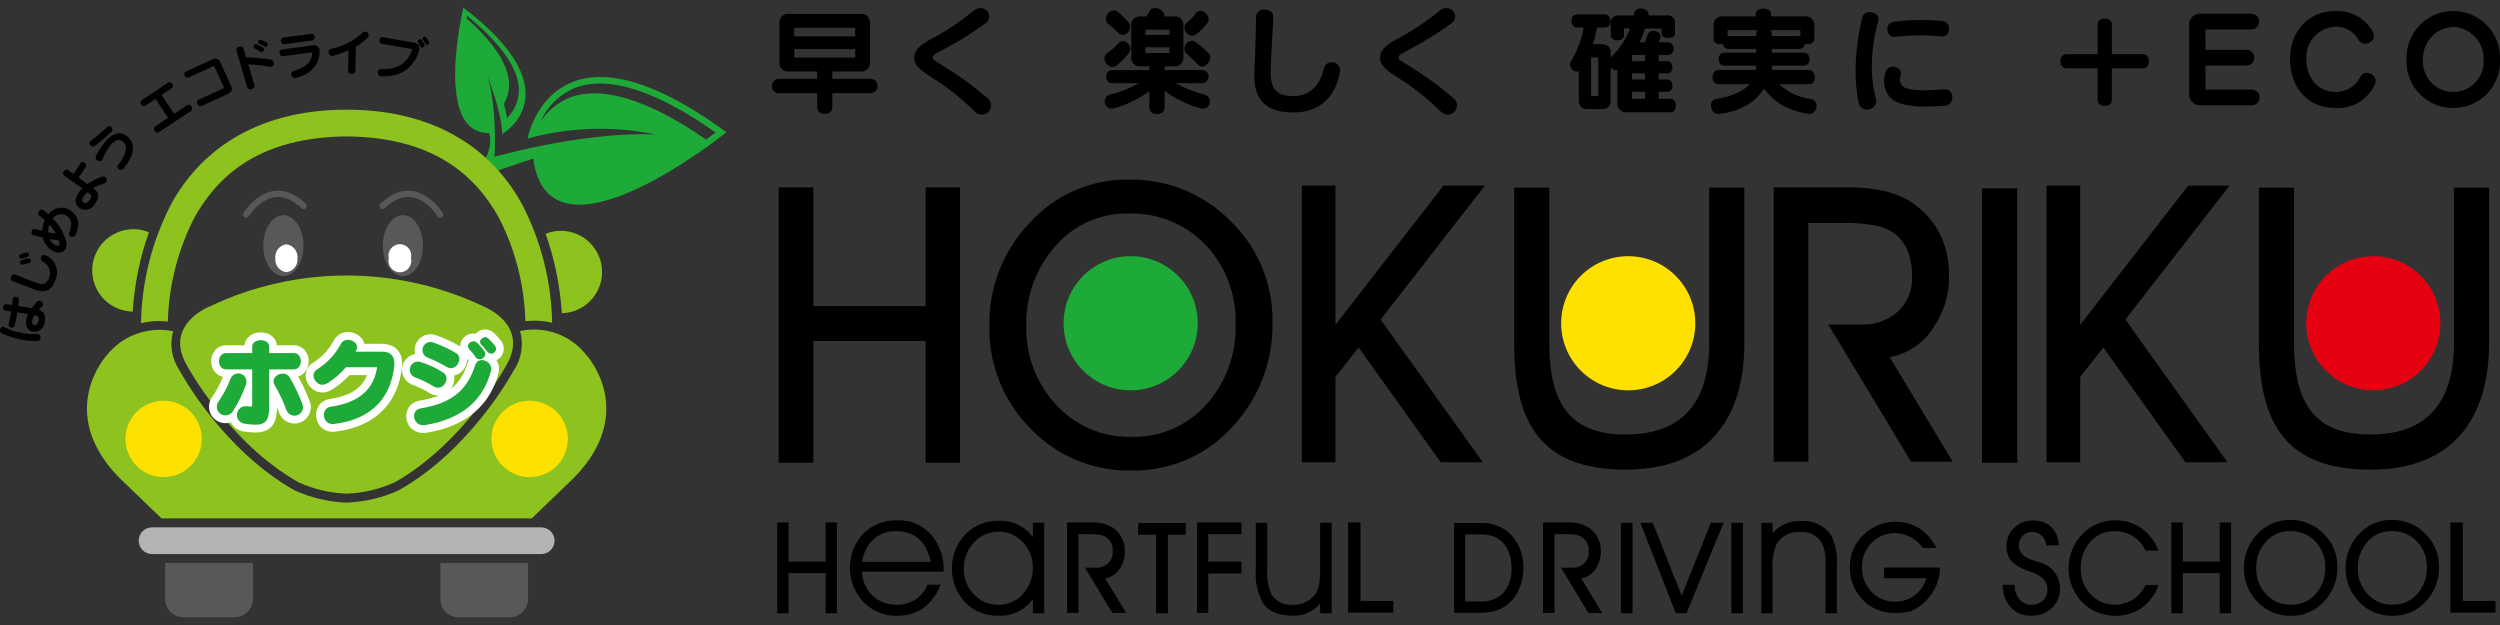 <?xml version="1.0" encoding="UTF-8"?><svg id="_レイヤー_1" xmlns="http://www.w3.org/2000/svg" viewBox="0 0 400 100"><rect x="0" y="0" width="400" height="100" fill="#333333" stroke="none"/><defs><style>.cls-1{fill:#595757;}.cls-1,.cls-2,.cls-3,.cls-4,.cls-5,.cls-6,.cls-7,.cls-8{stroke-width:0px;}.cls-2{fill:#b4b4b5;}.cls-3{fill:#ffe100;}.cls-4{fill:#000;}.cls-5{fill:#e50012;}.cls-9{stroke:#595757;}.cls-9,.cls-10{fill:none;stroke-linecap:round;stroke-linejoin:round;}.cls-6{fill:#8dc21f;}.cls-10{stroke:#fff;stroke-width:2.5px;}.cls-7{fill:#fff;}.cls-8{fill:#1eaa39;}</style></defs><path id="_パス_1782" class="cls-4" d="M133.17,14.911v2.309c0,1.353-2.424,1.353-2.424,0v-2.309h-6.218c-.633-.065-1.093-.631-1.028-1.264.056-.543.485-.972,1.028-1.028h6.212v-1.183h-4.508c-.748.093-1.43-.437-1.523-1.185-.016-.124-.014-.25.005-.374V3.771c-.106-.743.41-1.432,1.154-1.538.121-.017.244-.018.365-.003h11.421c.751-.099,1.44.429,1.54,1.18.016.12.016.241-0.0.361v6.105c.107.753-.417,1.45-1.169,1.557-.123.017-.247.018-.37.002h-4.484v1.183h6.217c.633.065,1.093.631,1.028,1.264-.056.543-.485.972-1.028,1.028h-6.217ZM136.833,4.543c-.021-.04-.053-.073-.093-.094h-9.562c-.04.021-.073.054-.094.094v1.277h9.75v-1.277ZM136.833,7.848h-9.75v1.259c0,.018.075.112.094.112h9.562c.04-.029.072-.068.093-.112v-1.259Z"/><path id="_パス_1783" class="cls-4" d="M155.978,17.861c-2.091-2.09-4.417-3.93-6.931-5.485-2.18-1.353-2.78-2.16-2.78-3.138,0-1.182.901-2.01,2.761-3.024,2.385-1.264,4.638-2.763,6.725-4.474,1.672-1.427,3.514.827,1.897,2.01-2.21,1.599-4.53,3.038-6.945,4.306-1.053.564-1.484.769-1.484,1.146,0,.356.376.544,1.54,1.24,2.538,1.539,4.945,3.285,7.195,5.222.664.481.811,1.409.33,2.073-.481.664-1.409.811-2.073.33-.084-.061-.161-.13-.23-.206"/><path id="_パス_1784" class="cls-4" d="M192.163,17.355c-2.102-.571-4.077-1.533-5.823-2.834v2.686c0,1.408-2.443,1.408-2.443,0v-2.61c-1.729,1.255-3.67,2.19-5.729,2.761-.613.154-1.236-.217-1.39-.831-.147-.583.182-1.179.752-1.367,1.648-.405,3.233-1.03,4.713-1.859h-4.319c-1.298,0-1.259-2.085.036-2.085h5.936v-.604h-1.351c-.75.1-1.44-.427-1.54-1.178-.016-.12-.016-.242,0-.362v-4.902c-.105-.746.415-1.435,1.161-1.54.126-.018.253-.018.379,0h.864c.197-.291.378-.592.545-.902.506-.977,2.573-.188,2.328.902h1.518c.746-.107,1.437.411,1.543,1.156.018.127.018.256.001.384v4.902c.1.751-.429,1.44-1.18,1.54-.12.016-.242.016-.362-0h-1.464v.601h6.087c.576.051,1.002.559.951,1.135-.045.505-.445.906-.951.951h-4.303c1.469.826,3.042,1.451,4.678,1.859.601.196.93.842.734,1.443-.187.574-.788.904-1.373.754M178.58,10.517c-1.107.844-2.667-1.165-1.39-2.048.66-.433,1.254-.958,1.764-1.559.903-1.053,2.481.488,1.693,1.518-.576.799-1.274,1.502-2.068,2.085M178.938,5.273c-.495-.509-1.022-.986-1.578-1.427-1.183-.902.376-2.856,1.484-1.955.588.493,1.14,1.027,1.653,1.597.995,1.052-.506,2.798-1.559,1.785M187.108,4.747h-3.847v.844h3.847v-.844ZM187.108,7.565h-3.847v.92h3.847v-.92ZM191.298,5.536c-1.089.79-2.536-1.07-1.333-1.99.542-.412,1.016-.906,1.405-1.464.844-1.107,2.648.564,1.785,1.653-.525.692-1.152,1.3-1.86,1.803M191.765,10.404c-.582-.615-1.197-1.198-1.843-1.746-1.088-.939.283-2.705,1.316-1.954.757.541,1.468,1.144,2.126,1.803.902.883-.657,2.874-1.597,1.897"/><path id="_パス_1785" class="cls-4" d="M206.994,17.992c-4.226,0-6.555-1.746-6.293-6.667.168-3.382.203-5.354.28-8.68.038-1.559,2.818-1.484,2.743.151-.15,3.118-.304,5.264-.413,8.547-.075,3.043,1.034,4.039,3.682,4.039,2.386,0,4.207-1.579,4.79-4.322.116-.726.799-1.22,1.525-1.104.726.116,1.22.799,1.104,1.525-.015.094-.04.186-.075.275-.789,3.982-3.4,6.236-7.345,6.236"/><path id="_パス_1786" class="cls-4" d="M230.525,17.861c-2.091-2.09-4.417-3.93-6.931-5.485-2.18-1.353-2.78-2.16-2.78-3.138,0-1.182.901-2.01,2.76-3.024,2.385-1.264,4.639-2.763,6.727-4.474,1.671-1.427,3.513.827,1.896,2.01-2.212,1.597-4.534,3.035-6.95,4.302-1.053.564-1.485.769-1.485,1.146,0,.356.376.544,1.541,1.24,2.538,1.539,4.945,3.285,7.195,5.222.664.481.811,1.409.33,2.073-.481.664-1.409.811-2.073.33-.084-.061-.161-.13-.23-.206"/><path id="_パス_1787" class="cls-4" d="M265.844,5.406v-.846h-2.632c-.231.754-.52,1.489-.865,2.198h.827c.17-.394.319-.79.47-1.24.338-1.07,2.405-.506,1.992.601-.076.226-.17.451-.245.639h1.484c.566.053.981.555.927,1.121-.046.492-.436.881-.927.927h-1.484v.976h1.39c1.07,0,1.07,1.955,0,1.955h-1.39v.976h1.39c1.07,0,1.114,1.972,0,1.972h-1.39v1.133h1.936c1.07,0,1.07,2.141,0,2.141h-7.008c-.754.098-1.444-.435-1.542-1.189-.016-.123-.015-.247.002-.37v-5.207c-.417.104-.853-.08-1.07-.452v5.317c.077.689-.418,1.31-1.107,1.387-.081.009-.164.01-.245.003h-2.367c-.692.075-1.314-.425-1.389-1.117-.009-.085-.01-.17-.002-.255v-4.657c-.615.133-1.221-.257-1.354-.872-.059-.274-.015-.561.123-.805,1.017-1.629,1.705-3.441,2.025-5.334h-1.034c-1.215,0-1.239-2.104,0-2.104h4.398c1.239,0,1.239,2.104,0,2.104h-1.238c-.155.903-.374,1.794-.657,2.667h1.427c.864,0,1.427.432,1.427,1.296v.846c.037-.038.074-.094.113-.132,1.307-1.279,2.325-2.823,2.985-4.528h-.976v1.092c0,1.07-2.126,1.07-2.126,0v-1.897c-.088-.619.342-1.192.961-1.28.111-.016.223-.015.334.002h2.382c.019-.113.056-.226.076-.338.263-1.296,2.516-.864,2.292.338h2.93c.625-.099,1.212.327,1.311.953.017.108.019.217.005.325v1.653c0,.92-2.16.882-2.16,0M255.72,9.181h-1.143v6.175h1.144l-.001-6.175ZM263.211,8.805h-2.104v.978h2.105l-.001-.978ZM263.211,11.736h-2.104v.977h2.105l-.001-.977ZM263.211,14.685h-2.104v1.127h2.105l-.001-1.127Z"/><path id="_パス_1788" class="cls-4" d="M288.775,7.023c-.036.453-.41.804-.865.81h-4.432v.597h5.163c1.182,0,1.182,2.066,0,2.066h-5.163c-.003.234.022.468.075.697h5.88c1.202,0,1.351,2.273,0,2.273h-4.758c1.382,1.317,3.156,2.148,5.054,2.367,1.518.263,1.052,2.686-.525,2.386-3.589-.696-5.335-1.954-6.951-4.001-1.54,2.197-3.57,3.494-7.086,4.02-1.559.225-1.935-2.217-.545-2.424,2.648-.394,4.377-1.278,5.317-2.348h-4.979c-1.353,0-1.202-2.273,0-2.273h5.973c.037-.23.056-.463.056-.697h-5.12c-1.183,0-1.183-2.066,0-2.066h5.128v-.6h-4.454c-.45.003-.826-.341-.864-.79-.658.151-1.503-.093-1.503-.732v-2.142c-.105-.746.415-1.435,1.161-1.54.126-.018.253-.018.379,0h5.204v-.414c0-1.127,2.441-1.107,2.441,0v.414h5.373c.752-.107,1.449.416,1.556,1.168.018.123.018.248.002.371v2.126c0,.639-.863.883-1.518.734M276.489,4.824c-.033.015-.059.042-.074.075v.883c.042-.015.087-.021.132-.018h4.454v-.451c.003-.187.085-.365.226-.489h-4.738ZM288.062,4.899c0-.019-.038-.075-.058-.075h-4.746c.14.124.221.302.225.489v.452h4.432c.051-.003.103.003.152.018l-.005-.884Z"/><path id="_パス_1789" class="cls-4" d="M299.512,9.859c-.089,1.992.12,3.987.62,5.917.198.757-.255,1.532-1.012,1.73-.757.198-1.532-.255-1.73-1.012-.007-.027-.013-.053-.018-.08-.427-2.177-.572-4.399-.432-6.613.102-2.371.448-4.725,1.034-7.025.394-1.484,2.912-.81,2.554.525-.611,2.135-.951,4.338-1.012,6.557M302.333,15.495c-.91-1.134-1.139-2.67-.601-4.02.47-1.466,2.761-.77,2.386.525-.266.592-.155,1.286.282,1.766.769.734,2.873.827,6.631.525,1.785-.15,1.728,2.48.245,2.612-4.697.413-7.74,0-8.942-1.408M310.712,5.82c-2.507-.231-5.031-.206-7.533.075-1.428.17-1.711-2.273-.17-2.422,2.587-.313,5.2-.351,7.795-.112,1.503.112,1.373,2.573-.093,2.46"/><path id="_パス_1790" class="cls-4" d="M337.891,10.929v5.109c0,1.202-2.273,1.202-2.273,0v-5.109h-5.03c-1.221,0-1.221-2.255,0-2.255h5.035V3.866c0-1.202,2.273-1.202,2.273,0v4.809h5.015c1.222,0,1.222,2.255,0,2.255h-5.02Z"/><path id="_パス_1791" class="cls-4" d="M352.279,16.846c-.981.137-1.888-.547-2.025-1.529-.023-.165-.023-.332,0-.496V4.224c-.137-.981.547-1.888,1.529-2.025.165-.023.332-.023.496,0h7.946c.695.014,1.248.589,1.234,1.284-.013.669-.547,1.21-1.215,1.234h-7.382l.018,3.25h6.593c.696.028,1.236.615,1.208,1.311-.026.648-.541,1.171-1.189,1.207h-6.613v3.847h7.44c.695.02,1.243.599,1.223,1.294-.019.667-.556,1.204-1.223,1.223l-8.041-.002Z"/><path id="_パス_1792" class="cls-4" d="M373.637,17.276c-4.416,0-7.234-3.25-7.234-7.853,0-4.301,2.834-7.664,7.234-7.664,2.545-.136,4.934,1.231,6.105,3.495.639,1.278-1.559,2.531-2.367,1.127-.742-1.358-2.193-2.174-3.739-2.104-2.675.12-4.746,2.386-4.626,5.061.001.029.003.058.005.086,0,3.025,1.839,5.278,4.621,5.278,1.694.054,3.265-.885,4.019-2.403.639-1.372,3.006-.338,2.328,1.183-1.109,2.472-3.645,3.988-6.347,3.794"/><path id="_パス_1793" class="cls-4" d="M392.523,17.276c-4.106.026-7.456-3.281-7.482-7.387-.001-.124.002-.248.007-.372-.152-4.129,3.072-7.599,7.201-7.751,4.129-.152,7.599,3.072,7.751,7.201.007.183.007.367,0,.551.178,4.103-3.003,7.573-7.106,7.752-.123.005-.247.008-.371.007M392.524,4.295c-2.772.121-4.932,2.448-4.846,5.222-.19,2.677,1.827,5.001,4.504,5.191,2.677.19,5.001-1.827,5.191-4.504.016-.229.016-.458,0-.687.086-2.774-2.075-5.102-4.848-5.222"/><path id="_パス_1794" class="cls-8" d="M191.636,51.722c0,5.926-4.804,10.731-10.731,10.731s-10.731-4.804-10.731-10.731,4.804-10.731,10.731-10.731c5.926,0,10.731,4.804,10.731,10.731h0"/><path id="_パス_1795" class="cls-3" d="M271.249,51.722c0,5.926-4.804,10.731-10.731,10.731s-10.731-4.804-10.731-10.731,4.804-10.731,10.731-10.731c5.926,0,10.731,4.804,10.731,10.731h0"/><path id="_パス_1796" class="cls-5" d="M390.461,51.722c0,5.926-4.804,10.731-10.731,10.731s-10.731-4.804-10.731-10.731,4.804-10.731,10.731-10.731c5.926,0,10.731,4.804,10.731,10.731h0"/><path id="_パス_1797" class="cls-4" d="M148.101,74.038v-19.477h-17.961v19.477h-5.55V29.974h5.55v19h17.961v-19h5.507v44.064h-5.507Z"/><path id="_パス_1798" class="cls-4" d="M158.295,52.126c-.099-6.075,2.181-11.948,6.353-16.364,4.051-4.547,9.876-7.11,15.965-7.026,6.111-.113,11.999,2.291,16.285,6.647,4.387,4.228,6.816,10.091,6.705,16.183.127,6.162-2.149,12.132-6.346,16.646-4.116,4.602-10.033,7.182-16.206,7.066-6.113.138-11.999-2.313-16.209-6.747-4.31-4.359-6.672-10.277-6.548-16.406M164.202,52.047c-.137,4.631,1.522,9.137,4.631,12.572,3.095,3.472,7.565,5.402,12.215,5.272,4.622.132,9.06-1.816,12.092-5.308,3.053-3.481,4.678-7.987,4.551-12.615.178-4.689-1.516-9.255-4.708-12.694-3.22-3.418-7.759-5.281-12.452-5.109-4.572-.088-8.935,1.909-11.857,5.427-2.97,3.46-4.561,7.893-4.471,12.452"/><path id="_パス_1799" class="cls-4" d="M220.9,51.124l16.347,22.838h-6.728l-13.145-18.364-3.7,4.704v13.659h-5.388V29.695h5.389v22.271l17.283-22.271h6.62l-16.677,21.429Z"/><path id="_パス_1800" class="cls-4" d="M305.775,73.88l-13.249-21.955h5.309c2.137.085,4.224-.659,5.826-2.075,1.541-1.438,2.373-3.481,2.276-5.587,0-4.418-1.796-7.117-5.389-8.099-1.956-.395-3.953-.556-5.947-.48h-5.264v38.196h-5.548V29.974h11.934c4.522,0,7.994.865,10.416,2.595,3.806,2.708,5.709,6.589,5.709,11.642.038,2.933-.839,5.804-2.51,8.215-1.562,2.489-4.105,4.2-6.999,4.708l10.107,16.743-6.67.003Z"/><path id="_パス_1801" class="cls-4" d="M340.058,51.124l16.341,22.838h-6.721l-13.148-18.364-3.698,4.704v13.659h-5.388V29.695h5.388v22.271l17.283-22.271h6.62l-16.676,21.429Z"/><path id="_パス_1802" class="cls-4" d="M273.472,30.015v24.904c0,12.559-7.603,14.605-13.323,14.605-8.136,0-12.261-3.96-12.261-14.605v-24.904h-5.62v24.904c0,12.773,4.257,20.224,17.882,20.224,13.41,0,18.946-8.515,18.946-20.224v-24.904h-5.622Z"/><path id="_パス_1803" class="cls-4" d="M392.63,30.015v24.904c0,12.559-7.602,14.605-13.322,14.605-8.132,0-12.264-3.96-12.264-14.605v-24.904h-5.619v24.904c0,12.773,4.258,20.224,17.884,20.224,13.41,0,18.944-8.515,18.944-20.224v-24.904h-5.622Z"/><rect id="_長方形_850" class="cls-4" x="317.13" y="30.133" width="5.629" height="43.906"/><path id="_パス_1804" class="cls-6" d="M93.868,56.869c-2.502-3.25-6.65-4.771-10.66-3.909.61,2.143.243,4.445-1.004,6.292-.248.472-6.905,12.703-18.362,19.167l-.036.021-.036.024c-2.546,1.154-5.288,1.812-8.079,1.939h-.018l-.019.011h-.381c-2.804-.129-5.559-.791-8.116-1.95l-.04-.024-.042-.021c-11.451-6.464-18.109-18.695-18.382-19.213-1.22-1.826-1.583-4.093-.992-6.209-3.995-.826-8.114.672-10.645,3.872,0,0-8.253,9.01,1.991,19.538l6.793,6.534h59.243l6.789-6.534c10.245-10.528,1.996-19.538,1.996-19.538"/><path id="_パス_1805" class="cls-2" d="M24.329,88.65c-1.181-.001-2.137-.959-2.137-2.139.001-1.18.957-2.136,2.137-2.137h62.264c1.181-.001,2.139.956,2.139,2.137s-.956,2.139-2.137,2.139H24.329Z"/><path id="_パス_1806" class="cls-3" d="M32.285,70.223c-.001,3.374-2.736,6.108-6.109,6.107-3.374-.001-6.108-2.736-6.107-6.109.001-3.373,2.735-6.107,6.108-6.107,3.372.004,6.103,2.738,6.105,6.109"/><path id="_パス_1807" class="cls-6" d="M23.829,37.154c-3.374-1.371-7.221.253-8.591,3.627-1.371,3.374.253,7.221,3.627,8.591.753.306,1.557.47,2.37.484.268-4.335,1.141-8.61,2.595-12.703"/><path id="_パス_1808" class="cls-3" d="M78.635,70.223c-.001,3.375,2.735,6.111,6.109,6.112,3.375.001,6.111-2.735,6.112-6.109s-2.735-6.111-6.109-6.112h-.003c-3.373.002-6.107,2.736-6.108,6.109"/><path id="_パス_1809" class="cls-6" d="M87.301,37.411c.787-.321,1.629-.486,2.478-.484,3.642.024,6.575,2.996,6.55,6.638-.024,3.563-2.874,6.463-6.437,6.548-.269-4.334-1.141-8.61-2.592-12.703"/><path id="_パス_1810" class="cls-6" d="M77.355,49.024c-13.853-6.59-29.938-6.59-43.791,0,0,0-7.513,2.898-3.625,9.504,0,0,6.611,12.312,17.834,18.65,2.363,1.068,4.906,1.679,7.496,1.801v.011c.061,0,.124-.007.191-.007s.123.007.191.007v-.011c2.588-.121,5.13-.733,7.491-1.801,11.226-6.338,17.83-18.65,17.83-18.65,3.897-6.606-3.618-9.504-3.618-9.504"/><path id="_パス_1811" class="cls-1" d="M26.428,95.823c0,1.629,1.32,2.949,2.949,2.949h8.137c1.63.003,2.954-1.317,2.957-2.947,0-.001,0-.001,0-.002v-5.746h-14.043v5.746ZM70.453,90.077v5.75c.002,1.63,1.324,2.95,2.954,2.949h8.131c1.629.002,2.951-1.316,2.953-2.945v-5.754h-14.038Z"/><path id="_パス_1812" class="cls-8" d="M84.413,22.176c6.667-1.845,13.678-2.07,20.449-.655-12.193-.547-27.244,3.985-27.244,3.985l-.451.81,2.017,1.124,6.134-2.077c2.468,18.787,30.907-4.203,30.907-4.203-27.881-20.455-31.812,1.017-31.812,1.017M91.083,15.648c-1.926.788-3.558,2.157-4.669,3.916.121-.246.233-.493.379-.758,1.117-2.13,2.943-3.803,5.163-4.729,5.264-2.082,13.053.405,22.536,7.126-.456.347-.972.734-1.518,1.129-9.188-6.378-16.747-8.719-21.895-6.681"/><path id="_パス_1813" class="cls-8" d="M79.016,27.117s.81-9.116-1.042-14.938c0,0,2.328,5.741,2.38,9.273,0,0,11.66-6.627-6.212-20.224,0,0-4.859,20.188,4.104,20.052,0,0,.841,1.892-1.012,4.909l1.782.927ZM74.655,2.934c.024-.136.052-.279.076-.405,5.568,4.517,8.504,8.764,8.28,12.302-.109,1.54-.782,2.986-1.89,4.061-.123-.757-.304-1.539-.495-2.303.476-.8.756-1.702.816-2.632.203-3.199-2.205-6.98-6.783-11.018"/><path id="_パス_1814" class="cls-6" d="M25.464,51.373c.466 0.0.931.027,1.394.079.151-5.819,1.615-11.53,4.282-16.704,3.856-6.846,10.57-12.792,24.32-12.921,13.745.13,20.46,6.074,24.317,12.916,2.661,5.157,4.125,10.848,4.282,16.649.482-.049.965-.086,1.433-.086.962-.001,1.92.115,2.854.345-.123-6.614-1.775-13.11-4.827-18.978-4.295-7.927-12.903-15.067-27.865-15.123v-.006h-.405v.006c-14.96.058-23.573,7.197-27.867,15.123-3.058,5.885-4.708,12.4-4.82,19.032.947-.222,1.917-.335,2.889-.336"/><path id="_パス_1815" class="cls-10" d="M37.244,65.835c-.421.643-1.283.823-1.925.402-.643-.421-.823-1.283-.402-1.925.012-.019.025-.037.038-.055.794-1.145,1.446-2.383,1.942-3.686.278-.675,1.051-.997,1.726-.718.632.261.961.96.759,1.613-.538,1.535-1.256,3.002-2.137,4.369ZM43.069,59.1v5.963c0,2.745-.82,3.201-4.036,2.714-.763-.155-1.256-.899-1.101-1.661.135-.665.726-1.14,1.405-1.129.638.046,1.012.182,1.012-.182v-5.705h-4.182c-1.502,0-1.502-2.61,0-2.61h4.186v-1.031c0-1.38,2.716-1.364,2.716-.014v1.045h3.943c1.502,0,1.502,2.61,0,2.61h-3.943ZM45.859,65.681c-.514-1.404-1.154-2.76-1.91-4.049-.866-1.473,1.561-2.61,2.41-1.229.784,1.344,1.458,2.749,2.018,4.201.298.695-.024,1.501-.719,1.799s-1.501-.024-1.799-.719h0v-.003Z"/><path id="_パス_1816" class="cls-10" d="M53.391,67.838c-1.805.214-2.154-2.519-.486-2.76,4.703-.669,6.902-2.913,7.434-6.312h-4.991c-.846,1-1.844,1.861-2.959,2.549-1.607,1.001-3.037-1.364-1.698-2.185,1.615-1,2.938-2.408,3.837-4.081.637-1.333,3.049-.5,2.531.88-.055.107-.101.219-.137.334h4.233c1.395,0,2.109.821,1.923,2.368-.51,4.535-3.154,8.447-9.687,9.206Z"/><path id="_パス_1817" class="cls-10" d="M69.423,61.847c-.964-.593-1.986-1.086-3.049-1.472-.669-.274-.989-1.039-.714-1.708.259-.631.959-.958,1.609-.75,1.294.388,2.526.961,3.657,1.701,1.335.893-.138,3.094-1.502,2.229ZM68.043,68.006c-2.049.318-2.397-2.396-.791-2.654,5.144-.819,7.539-3.049,8.753-6.872.515-1.713,2.929-.592,2.564.819-1.133,4.444-4.372,7.721-10.526,8.707ZM71.44,58.692c-.954-.557-1.947-1.044-2.972-1.457-.675-.228-1.038-.959-.81-1.634.228-.675.959-1.038,1.634-.81.029.01.058.021.087.033,1.249.441,2.453.999,3.596,1.668,1.302.819-.063,3.139-1.534,2.2h-.001ZM76.052,57.084c-.279-.416-.594-.808-.942-1.169-.744-.771.485-1.788,1.259-1.046.411.402.786.838,1.122,1.305.654.896-.832,1.895-1.438.91h-.001ZM77.947,56.251c-.264-.368-.558-.714-.88-1.034-.774-.726.394-1.667,1.046-1.075.396.364.761.76,1.093,1.182.256.349.18.839-.169,1.095-.349.256-.839.18-1.095-.169h.004Z"/><path id="_パス_1818" class="cls-8" d="M37.244,65.835c-.421.643-1.283.823-1.925.402-.643-.421-.823-1.283-.402-1.925.012-.019.025-.037.038-.055.794-1.145,1.446-2.383,1.942-3.686.278-.675,1.051-.997,1.726-.718.632.261.961.96.759,1.613-.539,1.535-1.256,3.001-2.138,4.368M43.068,59.099v5.963c0,2.745-.82,3.201-4.036,2.714-.763-.155-1.256-.899-1.101-1.661.135-.665.726-1.14,1.405-1.129.638.046,1.012.182,1.012-.182v-5.704h-4.181c-1.502,0-1.502-2.61,0-2.61h4.186v-1.031c0-1.38,2.716-1.364,2.716-.014v1.045h3.943c1.502,0,1.502,2.61,0,2.61l-3.944-.001ZM45.858,65.68c-.514-1.404-1.154-2.76-1.91-4.049-.866-1.473,1.561-2.61,2.41-1.229.784,1.344,1.458,2.749,2.018,4.201.297.695-.025,1.5-.72,1.797-.695.297-1.5-.025-1.797-.72"/><path id="_パス_1819" class="cls-8" d="M53.391,67.838c-1.805.214-2.154-2.519-.486-2.76,4.703-.669,6.902-2.913,7.434-6.312h-4.991c-.846,1-1.844,1.861-2.959,2.549-1.607,1.001-3.037-1.364-1.698-2.185,1.615-1,2.938-2.408,3.837-4.081.637-1.333,3.049-.5,2.531.88-.055.107-.101.219-.137.334h4.233c1.395,0,2.109.821,1.923,2.368-.515,4.534-3.155,8.448-9.693,9.212"/><path id="_パス_1820" class="cls-8" d="M69.423,61.847c-.964-.593-1.986-1.086-3.049-1.472-.669-.274-.989-1.039-.714-1.708.259-.631.959-.958,1.609-.75,1.294.388,2.526.961,3.657,1.701,1.335.893-.137,3.094-1.502,2.227M68.043,68.004c-2.049.318-2.397-2.396-.791-2.654,5.144-.819,7.539-3.049,8.753-6.872.515-1.713,2.929-.592,2.564.819-1.138,4.445-4.368,7.722-10.528,8.706M71.438,58.689c-.954-.557-1.947-1.044-2.972-1.457-.675-.228-1.038-.959-.81-1.634.228-.675.959-1.038,1.634-.81.029.01.058.021.087.033,1.249.441,2.453.999,3.596,1.668,1.304.82-.061,3.138-1.532,2.201M76.053,57.082c-.279-.416-.594-.808-.942-1.169-.744-.771.485-1.788,1.259-1.046.411.402.786.838,1.122,1.305.653.895-.833,1.895-1.44.911M77.948,56.25c-.264-.368-.558-.714-.88-1.034-.774-.726.394-1.667,1.046-1.075.396.364.761.76,1.093,1.182.263.343.198.833-.145,1.096-.343.263-.833.198-1.096-.145-.006-.008-.013-.017-.019-.026"/><path id="_パス_1821" class="cls-1" d="M48.557,39.308c0,2.695-1.442,4.877-3.218,4.877s-3.216-2.183-3.216-4.877,1.442-4.88,3.218-4.88,3.218,2.186,3.218,4.88"/><path id="_パス_1822" class="cls-7" d="M44.051,41.322c-.112-1.101.673-2.092,1.771-2.234,1.098.142,1.882,1.133,1.77,2.234.113,1.101-.672,2.091-1.77,2.233-1.098-.142-1.883-1.132-1.771-2.233"/><path id="_パス_1823" class="cls-9" d="M39.384,34.331s3.908-6.436,9.195-1.381"/><path id="_パス_1824" class="cls-1" d="M61.246,39.308c0,2.695,1.442,4.877,3.219,4.877s3.217-2.183,3.217-4.877-1.442-4.88-3.217-4.88-3.219,2.186-3.219,4.88"/><path id="_パス_1825" class="cls-7" d="M65.752,41.322c.236-.978-.367-1.962-1.345-2.198s-1.962.367-2.198,1.345c-.068.28-.068.573,0,.853-.236.978.367,1.962,1.345,2.198s1.962-.367,2.198-1.345c.068-.28.068-.573,0-.853"/><path id="_パス_1826" class="cls-9" d="M70.418,34.331s-3.908-6.436-9.195-1.381"/><path id="_パス_1827" class="cls-4" d="M3.341,53.24c.811.193,1.647.257,2.477.188.313-.062.617.141.679.455.062.313-.141.617-.455.679-.041.008-.082.012-.123.011-.936.022-1.871-.078-2.781-.298-.98-.205-1.935-.516-2.849-.925-.607-.285-.177-1.281.381-1.005.842.425,1.741.726,2.67.895M6.715,49.039c-.153.141-.328.309-.496.495.941.328,1.098,1.053.943,1.923-.049.949-.857,1.679-1.807,1.631-.03-.002-.06-.004-.09-.007-.86-.155-1.26-.955-1.069-2.016.057-.286.155-.562.289-.82-.52-.085-1.127-.177-1.711-.267-.109.653-.242,1.349-.397,2.033-.137.63-1.162.464-.995-.203s.304-1.336.411-1.981c-.351-.046-.678-.101-.943-.136-.538-.081-.439-1.119.152-1.028.249.037.568.085.934.144.049-.358.074-.682.09-.952.038-.57,1.026-.456.991.101-.02.294-.05.633-.101,1.006.771.114,1.572.243,2.162.338.261-.347.54-.681.836-1.0.484-.522,1.367.22.81.744M5.156,51.243c-.082.456.036.734.324.786s.607-.212.7-.738c.084-.473-.07-.771-.668-.872-.171.249-.292.529-.355.824"/><path id="_パス_1828" class="cls-4" d="M8.926,44.678c-.567,1.677-1.568,2.368-3.492,1.601-1.316-.52-2.095-.799-3.405-1.274-.615-.225-.212-1.316.427-1.069,1.215.479,2.048.826,3.341,1.31,1.198.439,1.741.133,2.098-.919.321-.981-.141-2.048-1.077-2.484-.677-.405-.116-1.351.619-.92,1.409.663,2.062,2.306,1.49,3.755M4.334,41.107c-.281.062-.557.147-.824.254-.177.075-.38-.008-.455-.185-.075-.177.008-.38.185-.455.008-.003.016-.006.025-.009.295-.124.6-.226.911-.304.191-.055.391.056.446.247s-.056.391-.247.446c-.012.004-.025.006-.037.009M4.611,42.092c-.317.06-.628.144-.932.25-.196.06-.403-.05-.463-.245-.06-.196.05-.403.245-.463.331-.135.674-.236,1.024-.304.207-.049.414.079.463.285s-.079.414-.285.463c-.017.004-.035.007-.052.009"/><path id="_パス_1829" class="cls-4" d="M12.116,37.511c-.317.738-1.316.329-1.042-.304.57-1.29.292-2.198-.349-2.632-.742-.513-1.758-.341-2.289.388,1.08,1.04,1.836,2.371,2.178,3.832.21,1.309-.81,2.062-2.15,1.357-.829-.434-1.418-1.219-1.603-2.136-.507-.115-1-.241-1.479-.378-.637-.173-.336-1.188.252-1.003.352.101.727.222,1.129.317.024-.604.165-1.198.415-1.748-.284-.258-.585-.499-.899-.72-.506-.365.182-1.227.633-.884.298.227.574.461.833.695.806-1.131,2.368-1.411,3.517-.63,1.075.724,1.726,1.936.855,3.847M7.698,37.171c.396.075.81.143,1.254.203-.287-.526-.639-1.015-1.048-1.455-.145.403-.213.829-.203,1.257M7.948,38.246c.193.422.518.77.926.992.438.229.716.038.649-.325-.024-.156-.058-.311-.101-.463-.506-.044-.996-.114-1.473-.203"/><path id="_パス_1830" class="cls-4" d="M16.661,29.36c-.616.161-1.206.41-1.751.74,1.114.767.926,1.644.266,2.536-.433.837-1.463,1.165-2.3.732-.05-.026-.099-.054-.146-.085-.834-.618-.864-1.492-.012-2.642.136-.178.286-.346.449-.5-.965-.695-2.196-1.557-2.923-2.056-.456-.304.174-1.24.662-.881l.853.632c.324-.464.746-1.1,1.103-1.689.335-.545,1.157.023.871.515-.34.581-.81,1.274-1.159,1.766.498.359,1.002.722,1.429,1.028.723-.522,1.521-.932,2.367-1.215.669-.19,1.067.925.29,1.114M13.998,30.732c-.176.149-.335.316-.476.499-.478.645-.472.943-.131,1.196.253.186.662-.009.937-.383.337-.455.37-.792-.078-1.125-.076-.055-.158-.116-.254-.186"/><path id="_パス_1831" class="cls-4" d="M17.848,21.067c-.857.82-1.762,1.588-2.709,2.302-.498.38-1.156-.463-.625-.842.935-.678,1.819-1.424,2.642-2.234.465-.446,1.129.368.691.775M19.814,26.939c-.475.59-1.332-.063-.918-.558,1.499-1.854,1.457-3.047.872-3.628s-1.151-.48-1.915.288c-.625.707-1.114,1.524-1.443,2.409-.275.667-1.316.171-1.073-.424.441-.989,1.046-1.896,1.791-2.683,1.224-1.231,2.411-1.368,3.432-.355,1.12,1.114.931,2.873-.746,4.95"/><path id="_パス_1832" class="cls-4" d="M25.396,21.165c-.499.329-1.114-.596-.607-.925l2.101-1.388-1.995-3.02-1.62,1.067c-.518.342-1.105-.544-.585-.886l4.214-2.784c.506-.335,1.09.552.585.886l-1.627,1.076,1.995,3.02,2.094-1.383c.499-.33,1.114.595.607.925l-5.162,3.412Z"/><path id="_パス_1833" class="cls-4" d="M36.635,14.954l-4.359,1.997c-.601.275-1.066-.74-.465-1.012l3.948-1.806c.059-.033.085-.104.062-.167l-1.527-3.33c-.032-.057-.103-.078-.161-.048l-3.948,1.807c-.572.262-1.012-.697-.438-.958l4.359-1.997c.405-.19.887-.016,1.077.389l1.849,4.038c.183.411.003.894-.405,1.084"/><path id="_パス_1834" class="cls-4" d="M43.188,10.708c-1.14-.246-2.301-.382-3.467-.405l.97,3.302c.196.672-.96.977-1.147.336l-1.721-5.852c-.176-.607.971-.939,1.147-.336l.42,1.433c1.331.019,2.658.139,3.97.358.702.131.533,1.316-.176,1.158M41.604,8.239c-.267-.182-.546-.343-.837-.483-.186-.082-.27-.298-.189-.484.082-.186.298-.27.484-.189.016.007.031.015.046.024.329.138.645.307.942.506.183.11.242.348.132.531-.11.183-.348.242-.531.132-.016-.01-.032-.021-.047-.033M42.269,7.41c-.244-.153-.499-.286-.764-.399-.178-.069-.267-.269-.198-.448.069-.178.269-.267.448-.198.011.004.022.009.032.014.298.114.586.253.861.415.399.243.06.899-.378.607"/><path id="_パス_1835" class="cls-4" d="M47.352,12.482c-.709.203-1.114-.911-.381-1.124,2.2-.653,2.897-1.548,3.012-2.944,0-.024-.03-.043-.044-.042l-4.695.629c-.601.081-.754-1.002-.145-1.084l5.099-.684c.48-.039.901.319.941.799.002.028.003.055.003.083.021,1.935-1.03,3.623-3.789,4.366M45.477,7.081c-.632.084-.792-.99-.144-1.076l4.46-.597c.639-.086.776.991.144,1.076l-4.46.597Z"/><path id="_パス_1836" class="cls-4" d="M56.942,7.459l-.076,3.878c-.013.668-1.192.646-1.179-.022l.063-3.25c-.805.353-1.637.642-2.488.864-.709.191-1.004-.941-.325-1.114,1.896-.379,3.651-1.273,5.073-2.583.217-.228.579-.237.807-.02s.237.579.02.807c-.569.558-1.205,1.043-1.894,1.443"/><path id="_パス_1837" class="cls-4" d="M61.008,12.211c-.777-.03-.756-1.167-.05-1.149,2.738.082,4.308-1.06,4.994-3.138.013-.03-.002-.064-.032-.077-.001-0-.002-.001-.003-.001l-4.833-.834c-.629-.108-.448-1.161.181-1.054l5.105.881c.504.098.833.586.735,1.089-.009.047-.022.094-.039.14-.895,2.869-2.923,4.258-6.06,4.139M67.24,7.379c-.1-.206-.215-.404-.344-.593-.099-.163-.046-.375.117-.474.154-.093.354-.052.459.094.161.207.302.429.42.663.099.174.039.395-.135.494-.174.099-.395.039-.494-.135-.009-.016-.017-.033-.024-.05M68.049,6.974c-.101-.197-.218-.385-.349-.563-.283-.384.265-.709.52-.372.154.2.293.41.417.63.093.158.041.36-.117.453s-.36.041-.453-.117c-.006-.011-.012-.021-.017-.033"/><path id="_パス_1838" class="cls-4" d="M132.096,98.123v-6.424h-5.923v6.424h-1.827v-14.533h1.829v6.266h5.923v-6.266h1.816v14.533h-1.818Z"/><path id="_パス_1839" class="cls-4" d="M150.972,91.463h-13.072c.058,1.443.662,2.81,1.692,3.824,1.039.988,2.431,1.517,3.864,1.467,2.163.083,4.144-1.202,4.949-3.211h2.106c-1.378,3.326-3.712,4.989-7.002,4.989-2.022.047-3.971-.762-5.365-2.227-2.874-3.065-2.888-7.831-.032-10.913,1.452-1.438,3.433-2.212,5.476-2.139,2.088-.086,4.102.786,5.467,2.369,1.321,1.603,2.006,3.637,1.923,5.713l-.004.13ZM148.919,89.896c-.702-3.273-2.571-4.91-5.607-4.91-1.347-.042-2.656.458-3.633,1.386-.963.941-1.571,2.186-1.721,3.524h10.962Z"/><path id="_パス_1840" class="cls-4" d="M165.259,95.832c-1.258,1.793-3.356,2.805-5.543,2.673-1.999.061-3.932-.722-5.324-2.159-2.818-3.076-2.798-7.801.046-10.853,1.433-1.445,3.402-2.229,5.436-2.165,2.126-.098,4.155.894,5.384,2.632v-2.318h1.816v14.476h-1.816l.001-2.285ZM165.259,90.791c.014-1.479-.548-2.906-1.567-3.978-.974-1.117-2.387-1.755-3.869-1.747-1.547-.03-3.029.623-4.049,1.786-1.034,1.142-1.59,2.638-1.554,4.178-.035,1.506.533,2.965,1.579,4.049,1.02,1.111,2.468,1.727,3.975,1.693,1.531.018,2.988-.657,3.963-1.837,1.009-1.14,1.553-2.617,1.527-4.138"/><path id="_パス_1841" class="cls-4" d="M177.973,98.07l-4.37-7.239h1.751c.706.029,1.395-.217,1.923-.685.508-.475.782-1.148.75-1.843.167-1.212-.595-2.358-1.777-2.673-.645-.13-1.303-.183-1.961-.158h-1.738v12.598h-1.829v-14.476h3.936c1.206-.076,2.406.223,3.435.855,1.245.873,1.956,2.323,1.883,3.842.012.967-.277,1.914-.827,2.709-.515.82-1.354,1.383-2.308,1.551l3.334,5.522-2.202-.003Z"/><path id="_パス_1842" class="cls-4" d="M186.865,85.552v12.57h-1.908v-12.57h-2.857v-1.869h7.621v1.869h-2.856Z"/><path id="_パス_1843" class="cls-4" d="M193.32,91.752v6.318h-1.803v-14.476h7.108v1.883h-5.306v4.384h5.306v1.895l-5.305-.004Z"/><path id="_パス_1844" class="cls-4" d="M200.926,83.644h1.829v7.694c-.09,1.328.164,2.657.737,3.859.752,1.107,2.053,1.71,3.383,1.568.995.029,1.971-.277,2.771-.87.772-.603,1.284-1.48,1.427-2.45.119-.887.168-1.781.145-2.676v-7.126h1.856v14.476h-1.856v-1.563c-1.076,1.306-2.706,2.028-4.397,1.948-2.256,0-3.844-.68-4.765-2.04-.873-1.61-1.266-3.437-1.132-5.264l.001-7.557Z"/><path id="_パス_1845" class="cls-4" d="M215.695,98.018v-14.427h1.988v12.558h5.239v1.869h-7.227Z"/><path id="_パス_1846" class="cls-4" d="M243.022,94.292c-.685,1.71-2.132,3.001-3.909,3.487-.997.216-2.017.309-3.037.276h-3.423v-14.375h4.001c1.663-.114,3.308.391,4.621,1.417,1.637,1.449,2.54,3.554,2.461,5.739.015,1.187-.227,2.364-.709,3.449M241.396,88.375c-.411-1.228-1.369-2.196-2.594-2.62-.73-.191-1.483-.276-2.237-.25h-2.132v10.731h2.436c1.421.097,2.81-.455,3.777-1.5.862-1.124,1.287-2.522,1.198-3.936.009-.829-.143-1.651-.448-2.421"/><path id="_パス_1847" class="cls-4" d="M254.136,98.07l-4.37-7.239h1.751c.706.029,1.395-.217,1.923-.685.508-.475.782-1.148.75-1.843.167-1.212-.595-2.358-1.777-2.673-.645-.13-1.303-.183-1.961-.158h-1.739v12.598h-1.829v-14.476h3.936c1.206-.076,2.406.223,3.435.855,1.245.873,1.956,2.323,1.883,3.842.012.967-.277,1.914-.827,2.709-.515.82-1.354,1.383-2.308,1.551l3.333,5.522-2.2-.003Z"/><rect id="_長方形_851" class="cls-4" x="259.35" y="83.644" width="1.856" height="14.48"/><path id="_パス_1848" class="cls-4" d="M269.846,98.123h-1.712l-5.675-14.476h1.979l4.627,11.658,4.674-11.662h2.025l-5.918,14.48Z"/><rect id="_長方形_852" class="cls-4" x="277.01" y="83.644" width="1.856" height="14.48"/><path id="_パス_1849" class="cls-4" d="M281.808,83.644h1.803v1.646c1.145-1.304,2.822-2.017,4.556-1.936,1.896-.154,3.73.72,4.805,2.29.746,1.523,1.069,3.219.934,4.91v7.566h-1.828v-8.109c.093-1.24-.201-2.478-.842-3.543-.802-.964-2.03-1.467-3.278-1.343-1.514-.11-2.959.65-3.725,1.961-.512,1.264-.724,2.629-.619,3.989v7.046h-1.803l-.002-14.476Z"/><path id="_パス_1850" class="cls-4" d="M308.189,96.096c-.711.752-1.579,1.34-2.541,1.721-.813.203-1.651.287-2.488.25-1.948.056-3.827-.724-5.163-2.143-1.345-1.406-2.07-3.291-2.014-5.236-.02-1.952.783-3.823,2.211-5.154,1.363-1.35,3.217-2.087,5.135-2.04,2.835,0,5.007,1.391,6.516,4.173h-2.198c-1.004-1.446-2.638-2.327-4.398-2.369-1.43-.033-2.808.537-3.796,1.571-1.013,1.021-1.567,2.409-1.535,3.847-.043,1.456.492,2.87,1.488,3.932.997,1.071,2.407,1.661,3.869,1.62,1.117.011,2.204-.355,3.087-1.039.898-.679,1.552-1.631,1.863-2.713h-6.793v-1.712h8.977c-.027,1.986-.826,3.884-2.227,5.292"/><path id="_パス_1851" class="cls-4" d="M320.431,93.569h1.908v.053c-.023.785.223,1.555.698,2.182.472.626,1.218.985,2.001.965.666.019,1.315-.219,1.81-.665.488-.447.755-1.085.73-1.746.031-.708-.254-1.393-.776-1.872-.556-.443-1.19-.777-1.869-.987-.999-.303-1.939-.775-2.778-1.397-.761-.707-1.167-1.717-1.105-2.754-.025-1.1.423-2.157,1.23-2.904.8-.769,1.873-1.189,2.982-1.167,1.087-.059,2.152.323,2.955,1.059.757.786,1.175,1.838,1.165,2.93h-1.988c-.035-1.23-1.061-2.197-2.291-2.162-.55.016-1.075.235-1.473.615-.402.401-.622.95-.607,1.518-.017.779.398,1.504,1.079,1.883.444.259.921.458,1.417.592.755.23,1.242.392,1.462.488,2.202.939,3.225,3.485,2.286,5.687-.233.547-.577,1.04-1.008,1.448-.893.793-2.058,1.212-3.252,1.171-1.28.065-2.521-.457-3.37-1.417-.807-.992-1.237-2.237-1.215-3.515"/><path id="_パス_1852" class="cls-4" d="M343.296,88.093c-.904-1.942-2.874-3.162-5.015-3.107-1.509-.035-2.951.626-3.909,1.793-.97,1.147-1.485,2.61-1.448,4.111-.041,1.513.49,2.986,1.487,4.125,2.022,2.193,5.44,2.332,7.633.31.528-.487.954-1.074,1.252-1.728h2.053c-.482,1.456-1.401,2.729-2.632,3.644-3.006,2.028-7.026,1.646-9.596-.911-2.866-3.049-2.86-7.804.013-10.846,1.395-1.465,3.343-2.274,5.365-2.227,1.504-.029,2.977.428,4.2,1.303,1.21.896,2.13,2.128,2.645,3.543l-2.05-.011Z"/><path id="_パス_1853" class="cls-4" d="M355.161,98.123v-6.424h-5.923v6.424h-1.829v-14.533h1.829v6.266h5.923v-6.266h1.816v14.533h-1.816Z"/><path id="_パス_1854" class="cls-4" d="M359.043,90.895c-.033-2.003.718-3.939,2.092-5.396,1.336-1.499,3.256-2.345,5.264-2.317,2.013-.035,3.953.757,5.365,2.192,1.449,1.394,2.253,3.329,2.218,5.339.042,2.033-.709,4.002-2.094,5.49-1.357,1.517-3.308,2.367-5.343,2.328-2.016.044-3.957-.764-5.344-2.227-1.421-1.438-2.2-3.39-2.159-5.411M360.991,90.867c-.047,1.529.501,3.017,1.528,4.151,1.02,1.145,2.495,1.782,4.028,1.738,1.524.044,2.988-.599,3.988-1.75,1.006-1.148,1.542-2.634,1.5-4.16.059-1.546-.5-3.052-1.552-4.186-1.063-1.127-2.56-1.741-4.108-1.685-1.507-.028-2.946.631-3.909,1.791-.98,1.141-1.505,2.603-1.475,4.107"/><path id="_パス_1855" class="cls-4" d="M375.306,90.895c-.033-2.003.718-3.939,2.092-5.396,1.336-1.499,3.256-2.345,5.264-2.317,2.015-.037,3.957.756,5.372,2.192,1.446,1.395,2.248,3.329,2.211,5.338.042,2.032-.708,4.001-2.092,5.49-1.357,1.517-3.309,2.367-5.344,2.328-2.016.044-3.956-.765-5.344-2.227-1.421-1.438-2.2-3.39-2.158-5.411M377.254,90.865c-.047,1.529.5,3.016,1.527,4.151,1.021,1.145,2.495,1.781,4.028,1.738,1.525.044,2.989-.599,3.989-1.75,1.006-1.148,1.542-2.634,1.5-4.16.059-1.546-.5-3.053-1.554-4.186-1.062-1.127-2.559-1.742-4.107-1.685-1.508-.028-2.946.631-3.91,1.791-.98,1.141-1.505,2.603-1.474,4.107"/><path id="_パス_1856" class="cls-4" d="M392.058,98.018v-14.427h1.989v12.558h5.239v1.869h-7.228Z"/></svg>